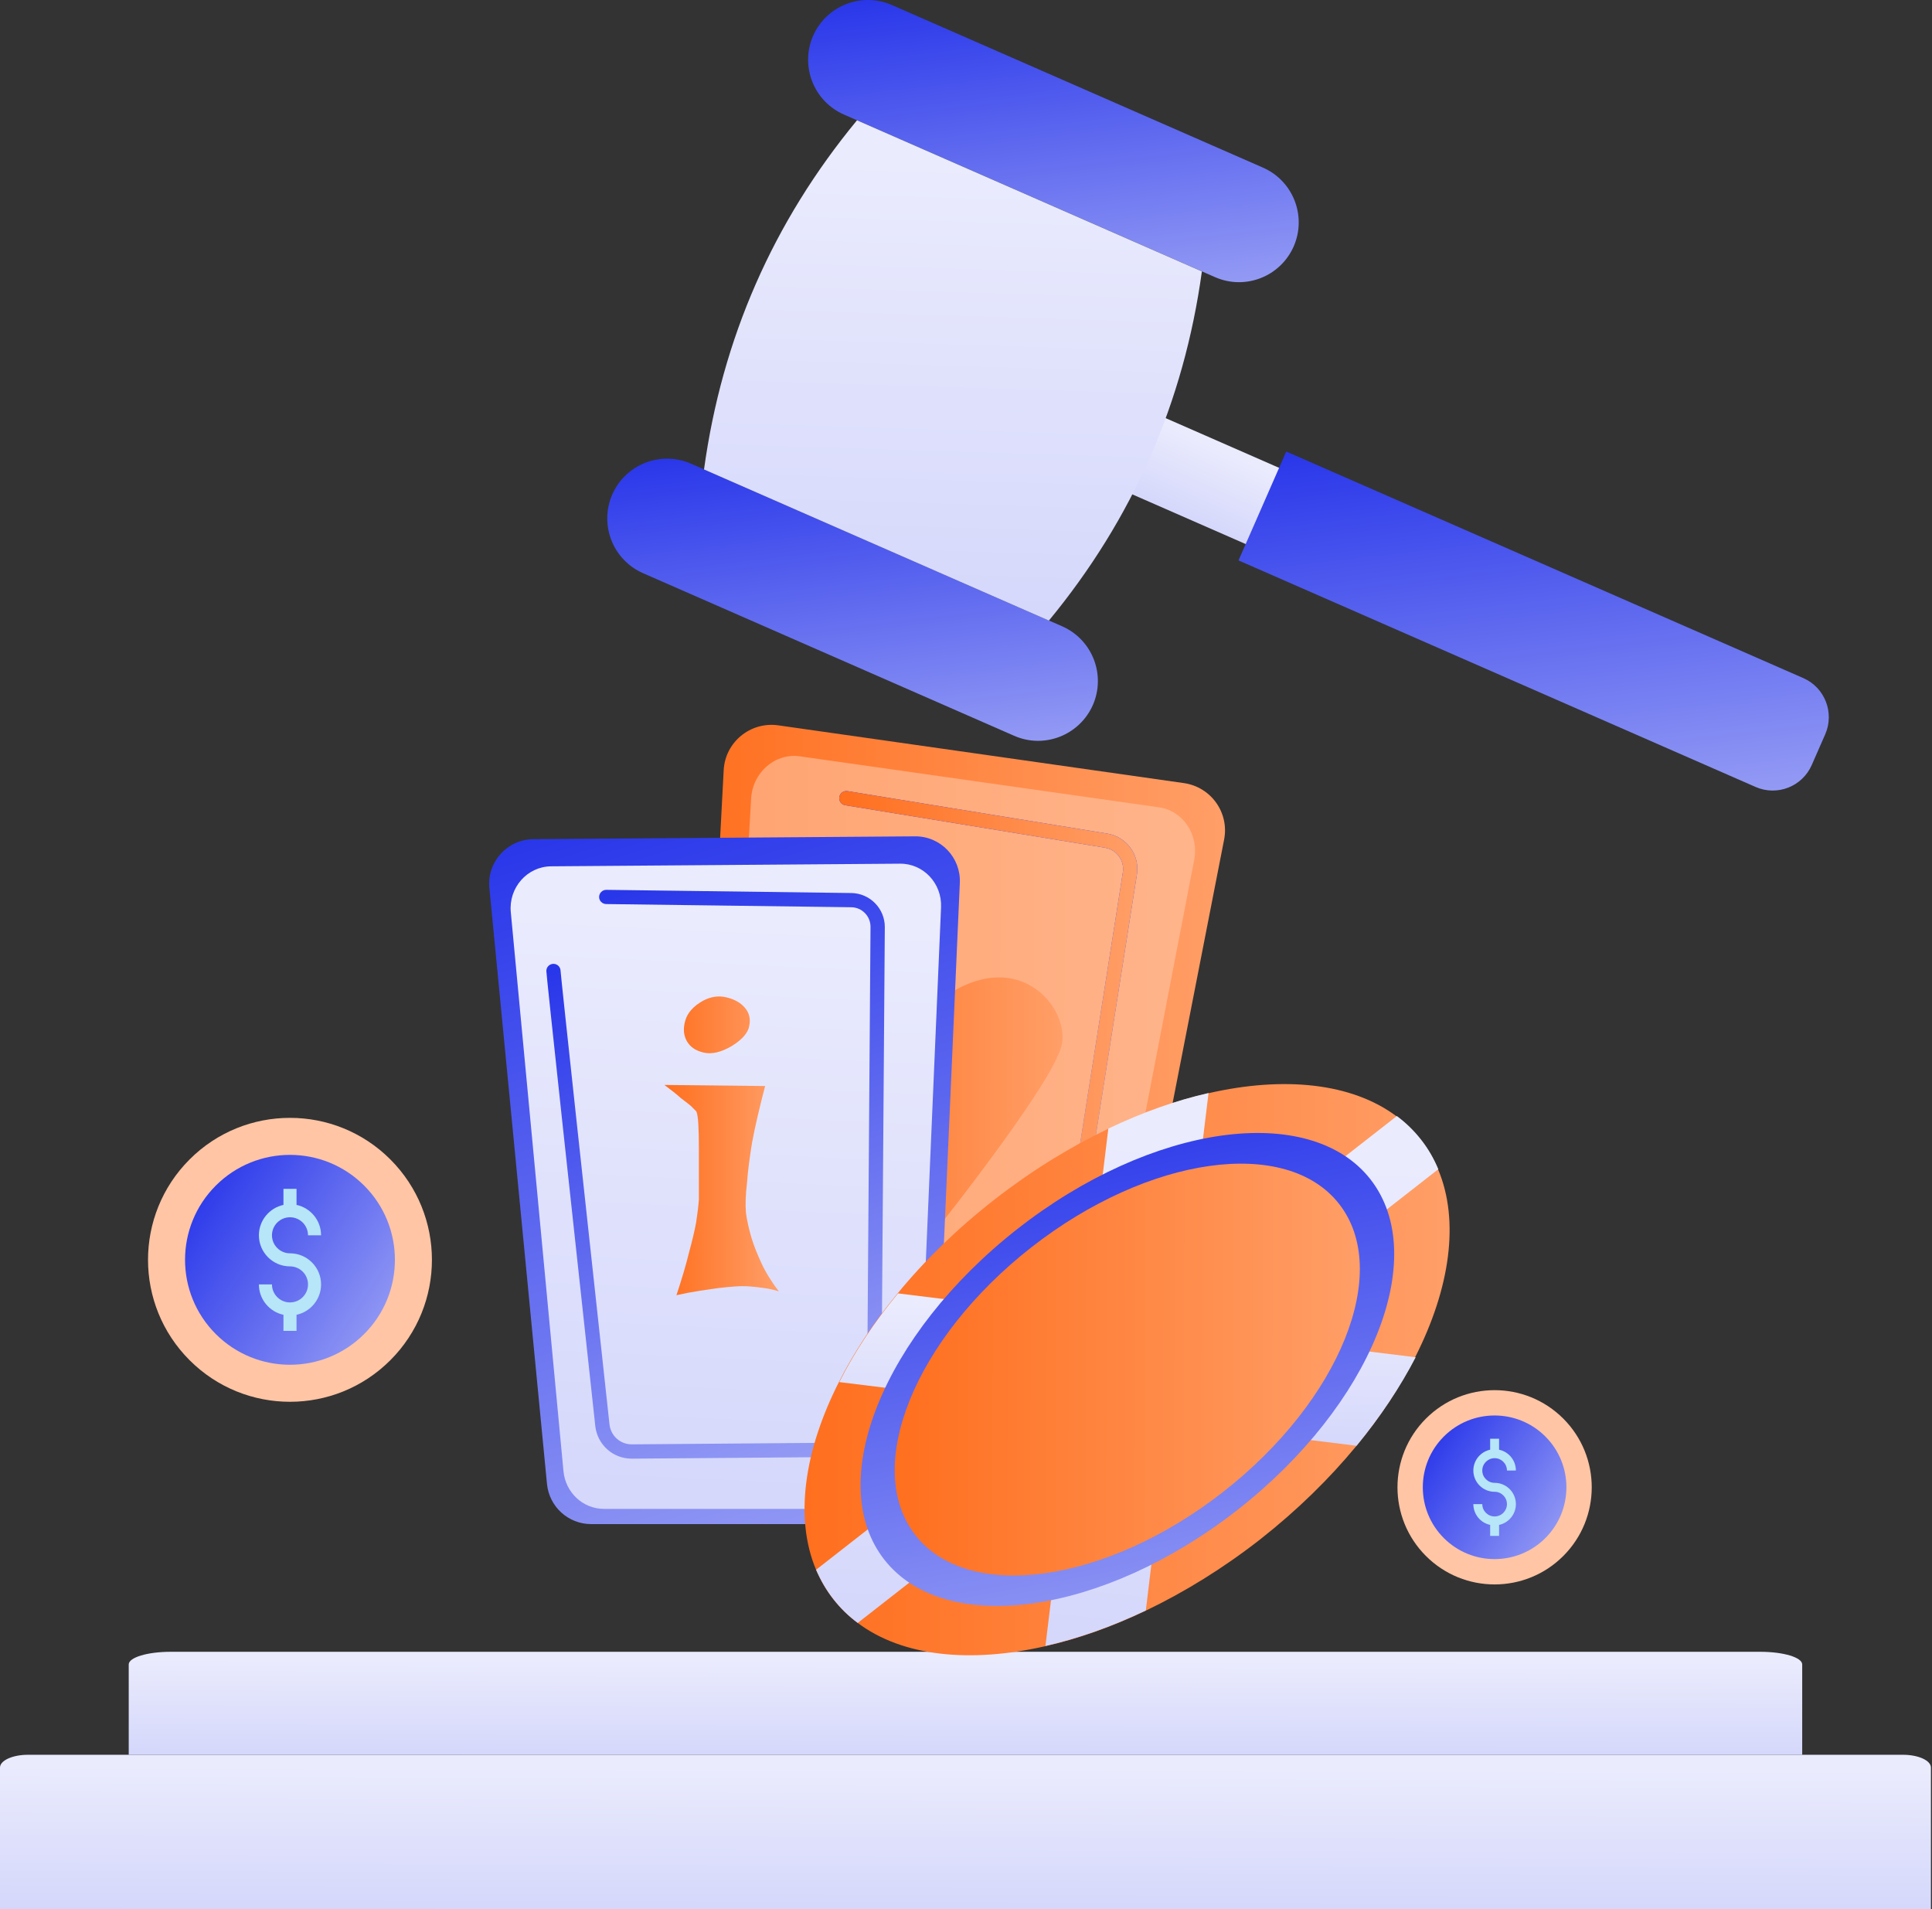 <svg xmlns="http://www.w3.org/2000/svg" width="253" height="250" viewBox="0 0 253 250" fill="none"><rect x="0" y="0" width="253" height="250" fill="#333333" stroke="none"/><path d="M252.86 250H0V231.438C0 230.521 1.641 229.771 3.649 229.771H249.211C251.219 229.771 252.86 230.521 252.86 231.438V250Z" fill="url(#paint0_linear_27_3536)"></path><path d="M236.003 229.771H16.857V217.942C16.857 217.024 19.309 216.285 22.355 216.285H230.505C233.551 216.285 236.003 217.024 236.003 217.942V229.771Z" fill="url(#paint1_linear_27_3536)"></path><path d="M169.09 61.956L149.55 53.394L145.178 63.374L164.717 71.936L169.09 61.956Z" fill="url(#paint2_linear_27_3536)"></path><path d="M229.889 103.04L162.188 73.379L168.435 59.124L236.137 88.785C238.973 90.022 240.252 93.327 239.016 96.152L237.257 100.161C236.02 102.997 232.715 104.287 229.889 103.04Z" fill="url(#paint3_linear_27_3536)"></path><path d="M159.106 36.287L110.51 14.996C106.555 13.258 104.753 8.652 106.48 4.686C108.218 0.73 112.824 -1.071 116.79 0.656L165.386 21.947C169.341 23.685 171.143 28.291 169.416 32.257C167.678 36.223 163.061 38.025 159.106 36.287Z" fill="url(#paint4_linear_27_3536)"></path><path d="M132.804 96.344L84.209 75.053C80.253 73.315 78.451 68.709 80.178 64.743C81.916 60.788 86.522 58.986 90.488 60.713L139.084 82.004C143.04 83.742 144.841 88.348 143.114 92.314C141.366 96.27 136.76 98.082 132.804 96.344Z" fill="url(#paint5_linear_27_3536)"></path><path d="M92.193 61.47C94.549 44.337 101.223 29.09 112.226 15.753L157.389 35.541C155.033 52.674 148.359 67.92 137.356 81.258L92.193 61.47Z" fill="url(#paint6_linear_27_3536)"></path><path d="M51.117 178.105C58.377 170.846 58.377 159.076 51.117 151.816C43.858 144.557 32.088 144.557 24.828 151.816C17.569 159.076 17.569 170.846 24.828 178.105C32.088 185.365 43.858 185.365 51.117 178.105Z" fill="#FFC5A5"></path><path d="M47.69 174.677C53.056 169.311 53.056 160.61 47.69 155.244C42.323 149.877 33.623 149.877 28.256 155.244C22.89 160.61 22.89 169.311 28.256 174.677C33.623 180.044 42.323 180.044 47.69 174.677Z" fill="url(#paint7_linear_27_3536)"></path><path d="M37.975 164.109C36.671 164.109 35.615 163.047 35.615 161.749C35.615 160.444 36.677 159.389 37.975 159.389C39.28 159.389 40.336 160.45 40.336 161.749H42.046C42.046 159.795 40.669 158.163 38.831 157.769V155.663H37.12V157.769C35.288 158.163 33.904 159.795 33.904 161.749C33.904 163.993 35.731 165.82 37.975 165.82C39.28 165.82 40.336 166.881 40.336 168.18C40.336 169.484 39.274 170.54 37.975 170.54C36.671 170.54 35.615 169.478 35.615 168.18H33.904C33.904 170.133 35.282 171.765 37.12 172.16V174.265H38.831V172.16C40.663 171.765 42.046 170.133 42.046 168.18C42.046 165.935 40.22 164.109 37.975 164.109Z" fill="#B6E6F8"></path><path d="M204.716 203.74C209.684 198.773 209.684 190.719 204.716 185.752C199.749 180.785 191.696 180.785 186.728 185.752C181.761 190.719 181.761 198.773 186.728 203.74C191.696 208.707 199.749 208.707 204.716 203.74Z" fill="#FFC5A5"></path><path d="M202.371 201.394C206.043 197.722 206.043 191.769 202.371 188.097C198.699 184.425 192.746 184.425 189.074 188.097C185.402 191.769 185.402 197.722 189.074 201.394C192.746 205.066 198.699 205.066 202.371 201.394Z" fill="url(#paint8_linear_27_3536)"></path><path d="M195.724 194.163C194.832 194.163 194.109 193.436 194.109 192.548C194.109 191.656 194.836 190.933 195.724 190.933C196.617 190.933 197.339 191.66 197.339 192.548H198.51C198.51 191.211 197.567 190.095 196.31 189.825V188.384H195.139V189.825C193.885 190.095 192.939 191.211 192.939 192.548C192.939 194.084 194.188 195.334 195.724 195.334C196.617 195.334 197.339 196.06 197.339 196.948C197.339 197.841 196.613 198.563 195.724 198.563C194.832 198.563 194.109 197.837 194.109 196.948H192.939C192.939 198.285 193.881 199.402 195.139 199.672V201.112H196.31V199.672C197.563 199.402 198.51 198.285 198.51 196.948C198.51 195.412 197.26 194.163 195.724 194.163Z" fill="#B6E6F8"></path><path d="M94.769 100.844L90.341 184.922C90.174 188.144 92.477 190.961 95.664 191.438L137.064 197.644C140.37 198.145 143.485 195.937 144.129 192.656L160.3 109.938C160.993 106.417 158.594 103.052 155.037 102.539L101.893 94.972C98.253 94.471 94.959 97.18 94.769 100.844Z" fill="url(#paint9_linear_27_3536)"></path><path opacity="0.6" d="M98.361 104.556L93.826 183.108C93.647 186.115 95.676 188.729 98.492 189.159L135.155 194.661C138.091 195.102 140.859 193.026 141.456 189.946L156.386 112.576C157.019 109.294 154.918 106.155 151.779 105.713L104.722 99.03C101.512 98.577 98.564 101.131 98.361 104.556Z" fill="#FFC5A5"></path><path d="M137.864 179.396C137.816 179.396 137.768 179.396 137.72 179.384C137.207 179.301 136.861 178.824 136.945 178.31L147.041 114.223C147.28 112.695 146.23 111.251 144.702 111L110.689 105.439C110.176 105.355 109.83 104.878 109.913 104.365C109.997 103.852 110.474 103.505 110.987 103.589L145 109.15C147.543 109.568 149.285 111.967 148.879 114.509L138.783 178.597C138.711 179.062 138.317 179.396 137.864 179.396Z" fill="#ADA4F7"></path><path d="M137.864 179.396C137.816 179.396 137.768 179.396 137.72 179.384C137.207 179.301 136.861 178.824 136.945 178.31L147.041 114.223C147.28 112.695 146.23 111.251 144.702 111L110.689 105.439C110.176 105.355 109.83 104.878 109.913 104.365C109.997 103.852 110.474 103.505 110.987 103.589L145 109.15C147.543 109.568 149.285 111.967 148.879 114.509L138.783 178.597C138.711 179.062 138.317 179.396 137.864 179.396Z" fill="url(#paint10_linear_27_3536)"></path><path d="M137.864 179.396C137.816 179.396 137.768 179.396 137.72 179.384C137.207 179.301 136.861 178.824 136.945 178.31L147.041 114.223C147.28 112.695 146.23 111.251 144.702 111L110.689 105.439C110.176 105.355 109.83 104.878 109.913 104.365C109.997 103.852 110.474 103.505 110.987 103.589L145 109.15C147.543 109.568 149.285 111.967 148.879 114.509L138.783 178.597C138.711 179.062 138.317 179.396 137.864 179.396Z" fill="url(#paint11_linear_27_3536)"></path><path d="M130.237 187.022C130.19 187.022 130.154 187.022 130.106 187.01L102.705 183.12C100.115 182.75 98.241 180.506 98.349 177.893C99.518 148.892 100.938 114.187 101.034 113.578C101.105 113.065 101.583 112.719 102.096 112.79C102.597 112.862 102.943 113.327 102.884 113.829C102.788 114.927 101.44 147.651 100.222 177.964C100.151 179.611 101.332 181.031 102.967 181.258L130.369 185.149C130.882 185.22 131.24 185.698 131.168 186.211C131.097 186.676 130.703 187.022 130.237 187.022Z" fill="url(#paint12_linear_27_3536)"></path><path d="M118.172 163.225C118.602 164.085 120.082 164.24 120.678 163.488C125.154 157.867 138.377 140.991 139.081 136.612C139.917 131.337 132.267 122.78 121.561 132.196C121.561 132.196 118.996 126.336 112.348 126.658C108.255 126.849 106.035 129.821 104.937 132.065C104.233 133.497 104.245 135.096 104.985 136.576L118.172 163.225Z" fill="url(#paint13_linear_27_3536)"></path><path d="M64.086 116.276L71.629 194.304C71.915 197.287 74.421 199.567 77.429 199.567H116.407C119.521 199.567 122.087 197.108 122.231 193.993L125.692 115.596C125.835 112.266 123.161 109.486 119.832 109.51L69.85 109.88C66.425 109.915 63.752 112.863 64.086 116.276Z" fill="url(#paint14_linear_27_3536)"></path><path d="M66.89 119.439L73.788 192.633C74.051 195.437 76.342 197.573 79.087 197.573H114.747C117.6 197.573 119.939 195.27 120.07 192.346L123.233 118.794C123.364 115.668 120.917 113.066 117.874 113.09L72.153 113.436C69.026 113.472 66.592 116.24 66.89 119.439Z" fill="url(#paint15_linear_27_3536)"></path><path d="M114.485 182.715C113.96 182.715 113.542 182.285 113.554 181.772L113.996 121.372C114.008 119.964 112.874 118.806 111.466 118.794L79.374 118.377C78.861 118.365 78.443 117.947 78.455 117.434C78.467 116.921 78.885 116.515 79.398 116.515L111.49 116.933C113.924 116.968 115.881 118.973 115.869 121.396L115.428 181.796C115.416 182.297 114.998 182.715 114.485 182.715Z" fill="url(#paint16_linear_27_3536)"></path><path d="M82.716 190.997C80.269 190.997 78.228 189.171 77.954 186.725C75.03 159.86 71.545 127.709 71.545 127.136C71.545 126.623 71.963 126.205 72.476 126.205C72.989 126.205 73.395 126.611 73.407 127.112C73.478 128.175 76.76 158.476 79.816 186.522C79.983 188.002 81.224 189.124 82.716 189.124C82.728 189.124 82.728 189.124 82.739 189.124L108.506 188.921C108.506 188.921 108.506 188.921 108.518 188.921C109.031 188.921 109.449 189.338 109.449 189.852C109.449 190.365 109.043 190.794 108.518 190.794L82.751 190.997C82.751 190.997 82.739 190.997 82.716 190.997Z" fill="url(#paint17_linear_27_3536)"></path><path d="M87.003 142.062L100.196 142.205C99.431 145.121 98.858 147.607 98.475 149.662C98.141 151.718 97.926 153.438 97.83 154.825C97.639 156.402 97.591 157.741 97.687 158.84C97.83 159.844 98.069 160.919 98.404 162.067C98.691 163.023 99.121 164.122 99.694 165.365C100.268 166.608 101.033 167.851 101.989 169.094C101.415 168.902 100.794 168.759 100.125 168.663C99.455 168.568 98.834 168.496 98.26 168.448C97.591 168.4 96.922 168.4 96.253 168.448C95.583 168.496 94.842 168.568 94.03 168.663C93.361 168.759 92.548 168.878 91.592 169.022C90.636 169.165 89.632 169.356 88.58 169.595C89.297 167.444 89.847 165.58 90.23 164.003C90.66 162.425 90.971 161.111 91.162 160.059C91.353 158.816 91.472 157.812 91.52 157.047C91.52 156.091 91.52 155.016 91.52 153.821C91.52 152.578 91.52 151.383 91.52 150.236C91.52 149.088 91.496 148.085 91.448 147.224C91.401 146.316 91.305 145.742 91.162 145.503L90.445 144.786C90.158 144.547 89.728 144.213 89.154 143.782C88.628 143.304 87.911 142.731 87.003 142.062ZM92.094 131.019C93.098 130.494 94.102 130.35 95.105 130.589C96.157 130.828 96.97 131.282 97.543 131.951C98.117 132.621 98.308 133.409 98.117 134.318C97.973 135.226 97.209 136.11 95.822 136.971C94.436 137.783 93.217 138.07 92.165 137.831C91.114 137.592 90.373 137.09 89.943 136.325C89.513 135.561 89.441 134.676 89.728 133.672C90.014 132.621 90.803 131.736 92.094 131.019Z" fill="url(#paint18_linear_27_3536)"></path><path d="M165.017 201.57C160.158 205.363 155.091 208.481 150.05 210.896C145.581 213.027 141.164 214.585 136.903 215.547C127.029 217.807 118.169 216.897 112.323 212.507C111.128 211.624 110.062 210.585 109.127 209.39C108.191 208.195 107.464 206.922 106.866 205.545C104.034 198.817 105.281 189.984 109.854 180.97C111.829 177.073 114.401 173.15 117.545 169.358C121.079 165.045 125.34 160.889 130.199 157.096C135.058 153.303 140.125 150.186 145.14 147.796C149.609 145.666 154.026 144.107 158.261 143.146C168.135 140.886 177.021 141.795 182.867 146.159C184.062 147.042 185.128 148.082 186.063 149.277C186.999 150.472 187.726 151.744 188.324 153.121C191.156 159.85 189.909 168.682 185.31 177.723C183.335 181.619 180.763 185.516 177.619 189.335C174.111 193.595 169.876 197.752 165.017 201.57Z" fill="url(#paint19_linear_27_3536)"></path><path d="M188.35 153.095L112.323 212.507C111.128 211.624 110.062 210.585 109.127 209.39C108.192 208.195 107.464 206.922 106.866 205.545L182.919 146.133C184.115 147.016 185.18 148.056 186.115 149.251C187.051 150.446 187.778 151.719 188.35 153.095Z" fill="url(#paint20_linear_27_3536)"></path><path d="M150.05 210.871C145.581 213.001 141.164 214.56 136.903 215.521L139.891 190.945L140.644 184.763L142.151 172.371L145.139 147.77C149.608 145.64 154.026 144.081 158.261 143.12L155.273 167.721L154.519 173.904L153.766 180.087L153.012 186.269L150.05 210.871Z" fill="url(#paint21_linear_27_3536)"></path><path d="M177.644 189.309L153.038 186.269L146.854 185.516L140.67 184.762L134.486 184.009L109.906 180.97C111.881 177.073 114.453 173.15 117.597 169.357L142.203 172.397L154.597 173.929L160.781 174.683L185.387 177.722C183.387 181.567 180.788 185.49 177.644 189.309Z" fill="url(#paint22_linear_27_3536)"></path><path d="M162.029 197.726C144.438 211.468 123.755 214.377 115.804 204.22C107.854 194.063 115.675 174.683 133.239 160.915C150.804 147.146 171.513 144.263 179.463 154.42C187.414 164.604 179.593 183.983 162.029 197.726Z" fill="url(#paint23_linear_27_3536)"></path><path d="M160.158 195.362C144.827 207.337 126.795 209.857 119.884 201.025C112.946 192.166 119.754 175.281 135.084 163.305C150.414 151.329 168.446 148.809 175.358 157.641C182.295 166.5 175.488 183.386 160.158 195.362Z" fill="url(#paint24_linear_27_3536)"></path><defs><linearGradient id="paint0_linear_27_3536" x1="128.453" y1="231.484" x2="128.406" y2="250.522" gradientUnits="userSpaceOnUse"><stop stop-color="#EAEBFD"></stop><stop offset="1" stop-color="#D4D7FB"></stop></linearGradient><linearGradient id="paint1_linear_27_3536" x1="128.184" y1="217.427" x2="128.16" y2="230.119" gradientUnits="userSpaceOnUse"><stop stop-color="#EAEBFD"></stop><stop offset="1" stop-color="#D4D7FB"></stop></linearGradient><linearGradient id="paint2_linear_27_3536" x1="159.106" y1="58.589" x2="154.844" y2="67.914" gradientUnits="userSpaceOnUse"><stop stop-color="#EAEBFD"></stop><stop offset="1" stop-color="#D4D7FB"></stop></linearGradient><linearGradient id="paint3_linear_27_3536" x1="200.601" y1="55.618" x2="208.938" y2="127.479" gradientUnits="userSpaceOnUse"><stop offset="1.1e-07" stop-color="#2937EA"></stop><stop offset="1" stop-color="#BFC3F9"></stop></linearGradient><linearGradient id="paint4_linear_27_3536" x1="137.752" y1="-2.919" x2="144.7" y2="56.893" gradientUnits="userSpaceOnUse"><stop offset="1.1e-07" stop-color="#2937EA"></stop><stop offset="1" stop-color="#BFC3F9"></stop></linearGradient><linearGradient id="paint5_linear_27_3536" x1="111.45" y1="57.139" x2="118.398" y2="116.947" gradientUnits="userSpaceOnUse"><stop offset="1.1e-07" stop-color="#2937EA"></stop><stop offset="1" stop-color="#BFC3F9"></stop></linearGradient><linearGradient id="paint6_linear_27_3536" x1="125.313" y1="21.301" x2="123.4" y2="82.888" gradientUnits="userSpaceOnUse"><stop stop-color="#EAEBFD"></stop><stop offset="1" stop-color="#D4D7FB"></stop></linearGradient><linearGradient id="paint7_linear_27_3536" x1="26.662" y1="153.768" x2="63.482" y2="178.213" gradientUnits="userSpaceOnUse"><stop offset="1.1e-07" stop-color="#2937EA"></stop><stop offset="1" stop-color="#BFC3F9"></stop></linearGradient><linearGradient id="paint8_linear_27_3536" x1="187.983" y1="187.087" x2="213.177" y2="203.813" gradientUnits="userSpaceOnUse"><stop offset="1.1e-07" stop-color="#2937EA"></stop><stop offset="1" stop-color="#BFC3F9"></stop></linearGradient><linearGradient id="paint9_linear_27_3536" x1="90.326" y1="146.336" x2="176.055" y2="146.444" gradientUnits="userSpaceOnUse"><stop offset="3.2e-07" stop-color="#FF6F1E"></stop><stop offset="1" stop-color="#FFA978"></stop></linearGradient><linearGradient id="paint10_linear_27_3536" x1="129.3" y1="97.587" x2="171.595" y2="205.383" gradientUnits="userSpaceOnUse"><stop offset="1.1e-07" stop-color="#2937EA"></stop><stop offset="1" stop-color="#BFC3F9"></stop></linearGradient><linearGradient id="paint11_linear_27_3536" x1="109.897" y1="141.503" x2="157.646" y2="141.548" gradientUnits="userSpaceOnUse"><stop offset="3.2e-07" stop-color="#FF6F1E"></stop><stop offset="1" stop-color="#FFA978"></stop></linearGradient><linearGradient id="paint12_linear_27_3536" x1="161.195" y1="-21.245" x2="133.274" y2="84.711" gradientUnits="userSpaceOnUse"><stop stop-color="#E1473D"></stop><stop offset="1" stop-color="#E9605A"></stop></linearGradient><linearGradient id="paint13_linear_27_3536" x1="104.416" y1="145.316" x2="146.89" y2="145.389" gradientUnits="userSpaceOnUse"><stop offset="3.2e-07" stop-color="#FF6F1E"></stop><stop offset="1" stop-color="#FFA978"></stop></linearGradient><linearGradient id="paint14_linear_27_3536" x1="94.689" y1="102.396" x2="134.802" y2="238.305" gradientUnits="userSpaceOnUse"><stop offset="1.1e-07" stop-color="#2937EA"></stop><stop offset="1" stop-color="#BFC3F9"></stop></linearGradient><linearGradient id="paint15_linear_27_3536" x1="95.503" y1="120.245" x2="91.828" y2="199.582" gradientUnits="userSpaceOnUse"><stop stop-color="#EAEBFD"></stop><stop offset="1" stop-color="#D4D7FB"></stop></linearGradient><linearGradient id="paint16_linear_27_3536" x1="97.048" y1="111.286" x2="131.47" y2="207.59" gradientUnits="userSpaceOnUse"><stop offset="1.1e-07" stop-color="#2937EA"></stop><stop offset="1" stop-color="#BFC3F9"></stop></linearGradient><linearGradient id="paint17_linear_27_3536" x1="90.381" y1="121.087" x2="123.177" y2="216.061" gradientUnits="userSpaceOnUse"><stop offset="1.1e-07" stop-color="#2937EA"></stop><stop offset="1" stop-color="#BFC3F9"></stop></linearGradient><linearGradient id="paint18_linear_27_3536" x1="87.002" y1="150.045" x2="105.332" y2="150.058" gradientUnits="userSpaceOnUse"><stop offset="3.2e-07" stop-color="#FF6F1E"></stop><stop offset="1" stop-color="#FFA978"></stop></linearGradient><linearGradient id="paint19_linear_27_3536" x1="105.351" y1="179.362" x2="208.674" y2="179.577" gradientUnits="userSpaceOnUse"><stop offset="3.2e-07" stop-color="#FF6F1E"></stop><stop offset="1" stop-color="#FFA978"></stop></linearGradient><linearGradient id="paint20_linear_27_3536" x1="148.26" y1="151.755" x2="146.689" y2="214.18" gradientUnits="userSpaceOnUse"><stop stop-color="#EAEBFD"></stop><stop offset="1" stop-color="#D4D7FB"></stop></linearGradient><linearGradient id="paint21_linear_27_3536" x1="147.753" y1="149.252" x2="140.692" y2="216.649" gradientUnits="userSpaceOnUse"><stop stop-color="#EAEBFD"></stop><stop offset="1" stop-color="#D4D7FB"></stop></linearGradient><linearGradient id="paint22_linear_27_3536" x1="148.251" y1="171.047" x2="148.097" y2="189.822" gradientUnits="userSpaceOnUse"><stop stop-color="#EAEBFD"></stop><stop offset="1" stop-color="#D4D7FB"></stop></linearGradient><linearGradient id="paint23_linear_27_3536" x1="147.421" y1="143.461" x2="165.044" y2="241.904" gradientUnits="userSpaceOnUse"><stop offset="1.1e-07" stop-color="#2937EA"></stop><stop offset="1" stop-color="#BFC3F9"></stop></linearGradient><linearGradient id="paint24_linear_27_3536" x1="117.161" y1="179.345" x2="191.662" y2="179.5" gradientUnits="userSpaceOnUse"><stop offset="3.2e-07" stop-color="#FF6F1E"></stop><stop offset="1" stop-color="#FFA978"></stop></linearGradient></defs></svg>